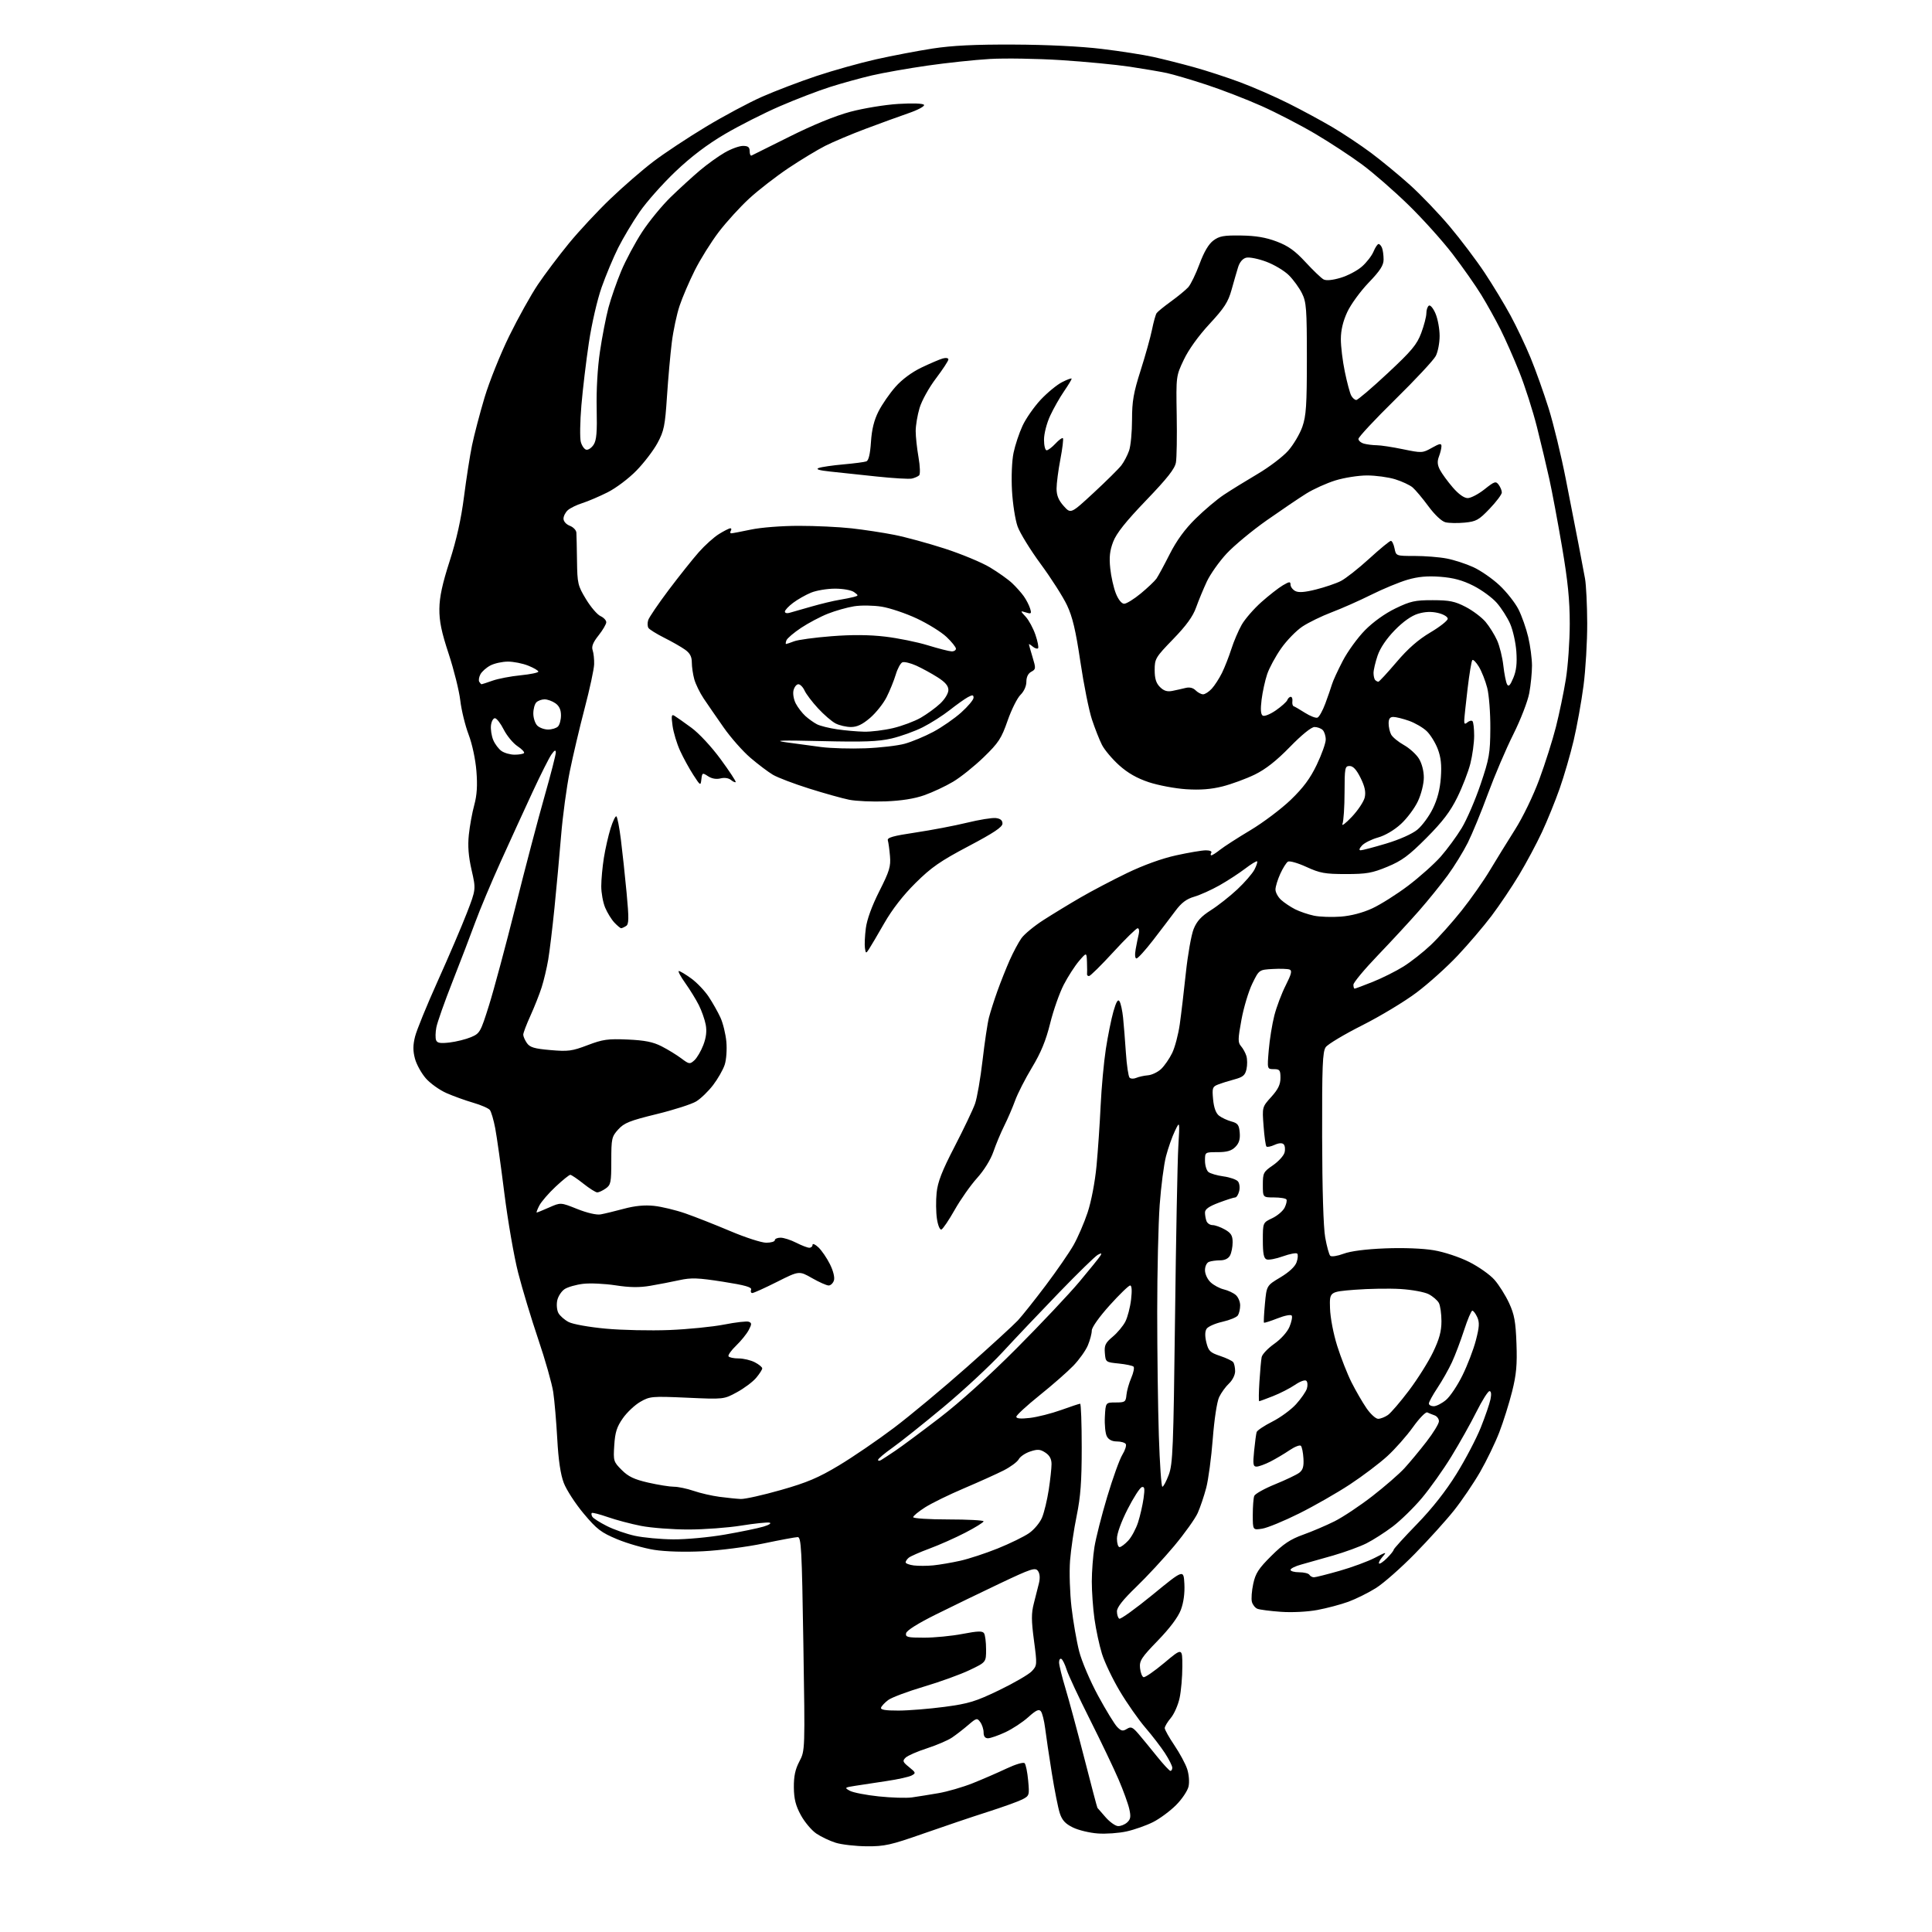 <?xml version="1.0" encoding="UTF-8" standalone="no"?>
<svg 
  version="1.1" 
  xmlns="http://www.w3.org/2000/svg" 
  xmlns:xlink="http://www.w3.org/1999/xlink" 
  xmlns:svg="http://www.w3.org/2000/svg"
  xmlns:rdf="http://www.w3.org/1999/02/22-rdf-syntax-ns#"
  xmlns:cc="http://creativecommons.org/ns#"
  xmlns:dc="http://purl.org/dc/elements/1.1/"
  viewBox="0 0 768 768"
  width="768"
  height="768"
>
<style>svg {background-color: white; }</style>"
<path stroke="none" fill="black" fill-rule="evenodd" d="M344.50,733.93C340.10,733.89 334.56,733.26 332.19,732.52C329.82,731.78 326.34,730.12 324.46,728.84C322.59,727.55 319.83,724.27 318.34,721.53C316.29,717.76 315.62,715.12 315.57,710.53C315.53,706.11 316.11,703.35 317.77,700.19C320.03,695.88 320.03,695.88 319.35,653.44C318.75,615.61 318.50,611.00 317.09,611.02C316.21,611.03 310.10,612.17 303.50,613.55C296.90,614.93 286.10,616.32 279.50,616.65C272.19,617.02 264.61,616.80 260.10,616.10C256.04,615.46 249.40,613.56 245.36,611.88C238.93,609.20 237.26,607.92 232.01,601.66C228.71,597.72 225.16,592.24 224.11,589.48C222.82,586.10 221.98,580.42 221.52,571.98C221.14,565.12 220.42,556.74 219.92,553.38C219.41,550.01 216.74,540.56 213.96,532.38C211.19,524.19 207.60,512.30 205.97,505.93C204.34,499.57 201.88,485.40 200.50,474.43C199.13,463.47 197.49,451.80 196.86,448.50C196.23,445.20 195.27,441.93 194.73,441.24C194.18,440.55 191.21,439.25 188.12,438.36C185.03,437.46 180.25,435.74 177.50,434.53C174.75,433.32 171.05,430.69 169.29,428.68C167.53,426.67 165.58,423.15 164.96,420.86C164.13,417.77 164.13,415.51 164.98,412.10C165.60,409.57 169.67,399.60 174.02,389.95C178.37,380.30 183.56,368.15 185.57,362.96C189.22,353.52 189.22,353.52 187.46,345.83C186.22,340.38 185.90,336.32 186.37,331.83C186.73,328.35 187.70,323.02 188.53,320.00C189.60,316.06 189.84,312.23 189.38,306.50C189.01,301.86 187.71,295.77 186.28,292.00C184.92,288.43 183.43,282.33 182.97,278.45C182.52,274.58 180.44,266.25 178.37,259.95C175.48,251.20 174.61,246.97 174.66,242.00C174.71,237.29 175.84,232.05 178.76,223.00C181.48,214.55 183.32,206.29 184.44,197.50C185.36,190.35 186.79,181.13 187.64,177.01C188.49,172.90 190.73,164.35 192.62,158.01C194.52,151.68 198.95,140.65 202.46,133.50C205.97,126.35 211.08,117.18 213.82,113.11C216.55,109.05 222.10,101.69 226.14,96.75C230.19,91.81 237.64,83.81 242.71,78.97C247.77,74.12 255.42,67.49 259.71,64.23C263.99,60.97 273.35,54.77 280.50,50.46C287.65,46.14 297.77,40.73 303.00,38.43C308.23,36.13 317.95,32.42 324.61,30.20C331.26,27.98 341.93,25.00 348.30,23.57C354.67,22.14 364.75,20.22 370.69,19.30C378.48,18.10 387.52,17.65 403.00,17.72C416.13,17.77 429.73,18.44 437.94,19.44C445.34,20.33 454.56,21.77 458.44,22.63C462.33,23.49 469.55,25.31 474.50,26.68C479.45,28.04 487.77,30.76 493.00,32.71C498.23,34.66 506.85,38.43 512.16,41.09C517.48,43.75 525.35,48.01 529.66,50.55C533.97,53.09 540.88,57.69 545.00,60.76C549.12,63.84 556.05,69.54 560.38,73.43C564.72,77.32 571.86,84.78 576.26,90.00C580.66,95.22 586.92,103.52 590.17,108.42C593.43,113.33 598.06,120.98 600.46,125.42C602.87,129.87 606.47,137.45 608.45,142.27C610.44,147.10 613.65,156.10 615.59,162.27C617.53,168.45 620.61,181.15 622.44,190.50C624.28,199.85 626.56,211.55 627.52,216.50C628.48,221.45 629.63,227.53 630.07,230.00C630.52,232.47 630.91,240.44 630.94,247.70C630.97,254.96 630.31,266.16 629.47,272.60C628.62,279.04 626.85,288.85 625.54,294.40C624.22,299.96 621.72,308.55 619.98,313.50C618.24,318.45 615.08,326.22 612.96,330.77C610.85,335.31 606.76,342.96 603.87,347.77C600.99,352.57 596.06,359.90 592.91,364.07C589.77,368.23 583.71,375.33 579.46,379.85C575.20,384.38 567.85,390.99 563.11,394.55C558.37,398.12 548.65,403.98 541.50,407.58C534.35,411.18 527.83,415.09 527.00,416.26C525.74,418.06 525.51,423.66 525.57,451.95C525.61,472.68 526.07,487.95 526.79,491.92C527.42,495.45 528.33,498.73 528.79,499.19C529.26,499.66 531.63,499.30 534.07,498.39C536.89,497.33 542.90,496.56 550.60,496.25C557.85,495.96 565.59,496.26 569.92,496.99C574.05,497.68 580.07,499.67 583.99,501.63C587.76,503.52 592.30,506.71 594.07,508.74C595.85,510.76 598.45,514.90 599.87,517.95C601.99,522.53 602.50,525.35 602.82,534.09C603.13,542.51 602.78,546.41 601.08,553.17C599.91,557.84 597.62,565.12 596.00,569.34C594.37,573.57 590.92,580.69 588.34,585.18C585.75,589.66 581.10,596.51 578.00,600.41C574.90,604.31 567.90,612.06 562.43,617.64C556.97,623.22 550.02,629.34 547.00,631.25C543.98,633.15 539.02,635.61 536.00,636.72C532.98,637.82 527.41,639.30 523.63,640.00C519.67,640.73 513.55,641.04 509.13,640.72C504.94,640.42 500.76,639.88 499.85,639.52C498.94,639.16 497.95,637.91 497.65,636.76C497.34,635.60 497.58,632.38 498.18,629.60C499.08,625.41 500.30,623.53 505.38,618.48C510.14,613.75 512.94,611.88 518.00,610.07C521.58,608.79 527.20,606.39 530.50,604.74C533.80,603.09 540.55,598.60 545.50,594.76C550.45,590.92 556.21,585.92 558.29,583.64C560.38,581.36 564.32,576.62 567.04,573.10C569.77,569.58 572.00,565.92 572.00,564.97C572.00,564.01 571.21,562.96 570.25,562.62C569.29,562.28 567.99,561.75 567.37,561.46C566.75,561.16 564.19,563.79 561.68,567.30C559.17,570.81 554.58,576.01 551.47,578.85C548.37,581.69 541.70,586.73 536.66,590.05C531.62,593.38 522.55,598.57 516.50,601.59C510.45,604.61 503.81,607.35 501.75,607.67C498.00,608.26 498.00,608.26 498.00,602.21C498.00,598.89 498.26,595.49 498.58,594.66C498.89,593.84 502.60,591.76 506.83,590.04C511.05,588.32 515.38,586.26 516.45,585.46C517.93,584.34 518.33,582.98 518.14,579.75C518.00,577.41 517.55,575.15 517.12,574.73C516.70,574.30 514.67,575.09 512.62,576.48C510.56,577.88 507.13,579.91 504.98,581.01C502.84,582.10 500.36,583.00 499.49,583.00C498.14,583.00 498.00,582.06 498.53,576.75C498.87,573.31 499.33,569.95 499.53,569.29C499.74,568.62 502.54,566.74 505.76,565.12C508.98,563.49 513.23,560.38 515.21,558.19C517.18,556.01 519.11,553.23 519.50,552.01C519.88,550.79 519.80,549.40 519.31,548.91C518.80,548.40 516.90,549.06 514.79,550.50C512.79,551.86 508.85,553.88 506.04,554.98C503.23,556.09 500.75,557.00 500.54,557.00C500.33,557.00 500.37,553.51 500.64,549.25C500.91,544.99 501.30,540.59 501.53,539.47C501.75,538.35 504.00,535.98 506.52,534.20C509.21,532.30 511.73,529.49 512.59,527.43C513.40,525.50 513.81,523.50 513.49,522.99C513.17,522.46 510.71,522.93 507.83,524.07C505.03,525.17 502.61,525.94 502.45,525.78C502.29,525.63 502.46,522.24 502.83,518.27C503.50,511.04 503.50,511.04 508.98,507.77C512.44,505.70 514.81,503.49 515.41,501.77C515.94,500.27 516.05,498.72 515.66,498.33C515.27,497.94 512.71,498.43 509.97,499.41C507.23,500.40 504.31,500.95 503.49,500.63C502.37,500.20 502.00,498.34 502.00,493.04C502.00,486.02 502.00,486.02 505.72,484.26C507.77,483.29 509.99,481.40 510.66,480.06C511.33,478.71 511.65,477.25 511.38,476.81C511.11,476.36 508.88,476.00 506.44,476.00C502.00,476.00 502.00,476.00 502.00,470.99C502.00,466.27 502.23,465.82 505.99,463.24C508.19,461.73 510.27,459.45 510.62,458.18C510.97,456.90 510.81,455.41 510.28,454.88C509.65,454.25 508.37,454.33 506.65,455.11C505.19,455.78 503.74,456.07 503.43,455.76C503.11,455.45 502.60,451.79 502.29,447.63C501.72,440.06 501.72,440.06 505.36,436.03C508.08,433.01 509.00,431.12 509.00,428.50C509.00,425.38 508.71,425.00 506.35,425.00C503.71,425.00 503.71,425.00 504.35,417.42C504.70,413.25 505.70,407.06 506.57,403.67C507.44,400.27 509.47,394.90 511.08,391.72C513.36,387.21 513.70,385.82 512.63,385.41C511.88,385.12 508.84,385.02 505.88,385.19C500.50,385.50 500.50,385.50 497.81,391.00C496.34,394.02 494.39,400.48 493.50,405.35C492.07,413.08 492.05,414.40 493.31,415.85C494.11,416.76 495.08,418.52 495.46,419.77C495.84,421.02 495.86,423.38 495.50,425.00C494.96,427.44 494.11,428.16 490.67,429.08C488.38,429.70 485.43,430.62 484.13,431.14C481.97,431.99 481.80,432.52 482.23,437.07C482.55,440.38 483.35,442.56 484.61,443.52C485.65,444.32 487.85,445.35 489.50,445.80C492.04,446.49 492.55,447.17 492.81,450.25C493.03,452.87 492.54,454.46 491.06,455.94C489.53,457.47 487.71,458.00 484.00,458.00C479.00,458.00 479.00,458.00 479.00,461.38C479.00,463.24 479.61,465.26 480.35,465.88C481.09,466.49 483.79,467.28 486.34,467.63C488.89,467.98 491.48,468.88 492.10,469.62C492.72,470.37 492.94,472.10 492.59,473.49C492.25,474.87 491.54,476.00 491.02,476.00C490.50,476.00 487.58,476.93 484.54,478.07C480.57,479.56 479.00,480.67 479.00,481.99C479.00,483.01 479.27,484.55 479.61,485.42C479.94,486.29 481.03,487.00 482.03,487.00C483.02,487.00 485.22,487.79 486.91,488.75C489.37,490.15 489.99,491.16 489.99,493.82C490.00,495.64 489.53,498.00 488.96,499.07C488.31,500.29 486.87,501.00 485.05,501.00C483.46,501.00 481.45,501.27 480.58,501.61C479.68,501.95 479.00,503.38 479.00,504.93C479.00,506.46 479.98,508.57 481.25,509.75C482.49,510.91 484.85,512.17 486.50,512.56C488.15,512.95 490.29,513.95 491.25,514.79C492.21,515.63 492.99,517.48 492.98,518.90C492.98,520.33 492.58,522.11 492.10,522.87C491.63,523.62 488.85,524.77 485.94,525.43C483.03,526.08 480.19,527.34 479.63,528.23C478.96,529.29 478.94,531.16 479.55,533.67C480.39,537.04 481.04,537.68 485.00,539.00C487.48,539.83 489.83,540.95 490.23,541.50C490.64,542.05 490.98,543.66 490.98,545.08C490.99,546.53 489.94,548.65 488.56,549.95C487.21,551.21 485.44,553.66 484.62,555.39C483.76,557.21 482.69,564.24 482.09,572.02C481.52,579.43 480.35,588.17 479.49,591.44C478.63,594.70 477.11,599.20 476.11,601.44C475.12,603.67 470.92,609.55 466.79,614.50C462.65,619.45 455.84,626.81 451.64,630.85C446.40,635.90 444.00,638.94 444.00,640.54C444.00,641.83 444.42,643.14 444.93,643.46C445.44,643.77 451.40,639.48 458.18,633.93C470.50,623.83 470.50,623.83 470.81,629.62C471.00,633.35 470.50,637.04 469.40,639.96C468.29,642.87 465.02,647.24 460.27,652.14C453.71,658.91 452.89,660.17 453.18,663.07C453.36,664.87 453.98,666.50 454.57,666.70C455.16,666.89 458.87,664.33 462.82,661.02C470.00,654.99 470.00,654.99 470.00,662.44C470.00,666.55 469.51,672.19 468.91,674.98C468.31,677.77 466.74,681.35 465.41,682.92C464.08,684.50 463.00,686.31 463.00,686.95C463.00,687.59 464.73,690.67 466.85,693.80C468.97,696.94 471.26,701.19 471.93,703.25C472.62,705.37 472.86,708.38 472.47,710.14C472.09,711.86 469.85,715.21 467.48,717.57C465.11,719.94 461.00,722.98 458.34,724.32C455.68,725.66 450.97,727.32 447.88,728.01C444.79,728.70 439.62,729.07 436.38,728.83C433.15,728.60 428.70,727.53 426.50,726.45C423.48,724.98 422.20,723.58 421.28,720.77C420.61,718.72 419.18,711.52 418.10,704.77C417.02,698.02 415.83,690.02 415.46,687.00C415.08,683.98 414.32,680.94 413.76,680.25C412.99,679.29 411.82,679.83 408.76,682.59C406.57,684.57 402.47,687.27 399.64,688.59C396.81,689.90 393.71,690.98 392.75,690.99C391.59,691.00 391.00,690.23 391.00,688.69C391.00,687.42 390.40,685.57 389.67,684.57C388.42,682.85 388.16,682.91 384.92,685.69C383.04,687.31 380.15,689.55 378.50,690.67C376.85,691.80 372.35,693.73 368.50,694.98C364.65,696.22 360.82,697.89 360.00,698.69C358.67,699.97 358.83,700.40 361.38,702.46C364.08,704.64 364.15,704.85 362.38,705.79C361.35,706.34 356.90,707.33 352.50,707.98C348.10,708.64 342.48,709.49 340.00,709.88C335.70,710.55 335.60,710.64 337.81,711.86C339.08,712.56 344.25,713.57 349.31,714.10C354.36,714.63 360.30,714.81 362.50,714.50C364.70,714.19 369.43,713.43 373.00,712.82C376.57,712.21 382.71,710.43 386.63,708.87C390.54,707.31 396.60,704.68 400.09,703.03C403.67,701.34 406.81,700.41 407.30,700.90C407.78,701.38 408.41,704.48 408.71,707.79C409.25,713.65 409.18,713.86 406.38,715.30C404.80,716.11 398.55,718.36 392.50,720.29C386.45,722.22 374.98,726.10 367.00,728.90C354.06,733.44 351.64,733.98 344.50,733.93zM444.42,725.90C445.48,725.96 447.11,725.30 448.05,724.45C449.43,723.21 449.60,722.16 448.91,719.11C448.45,717.03 446.54,711.76 444.67,707.41C442.81,703.06 437.66,692.30 433.24,683.50C428.81,674.70 424.66,665.82 424.02,663.76C423.38,661.71 422.44,659.77 421.93,659.45C421.42,659.14 421.00,659.76 421.00,660.83C421.00,661.90 422.14,666.54 423.53,671.14C424.92,675.74 428.29,688.24 431.03,698.92C433.76,709.60 436.11,718.48 436.25,718.66C436.39,718.83 437.85,720.51 439.50,722.39C441.15,724.27 443.36,725.85 444.42,725.90zM465.25,703.95C465.66,703.98 466.00,703.41 466.00,702.70C466.00,701.98 464.70,699.39 463.12,696.95C461.53,694.50 458.01,689.91 455.29,686.76C452.58,683.60 448.01,677.08 445.15,672.27C442.28,667.46 439.08,660.76 438.04,657.38C436.99,654.01 435.66,647.78 435.07,643.55C434.48,639.32 434.00,632.63 434.01,628.68C434.01,624.73 434.48,618.58 435.05,615.00C435.62,611.42 437.90,602.42 440.13,595.00C442.35,587.58 445.06,580.05 446.16,578.27C447.25,576.49 447.86,574.58 447.51,574.02C447.17,573.46 445.57,573.00 443.98,573.00C442.08,573.00 440.69,572.30 439.99,570.97C439.39,569.86 439.04,566.37 439.20,563.22C439.50,557.50 439.50,557.50 443.50,557.50C447.22,557.50 447.52,557.29 447.78,554.50C447.94,552.85 448.79,549.81 449.69,547.74C450.58,545.67 450.99,543.66 450.60,543.26C450.20,542.87 447.54,542.31 444.69,542.02C439.56,541.51 439.50,541.46 439.20,537.87C438.94,534.77 439.40,533.81 442.32,531.37C444.20,529.79 446.47,527.08 447.35,525.34C448.24,523.60 449.26,519.66 449.62,516.59C450.04,512.99 449.91,511.00 449.24,511.00C448.68,511.00 445.01,514.55 441.11,518.88C436.95,523.50 434.00,527.66 434.00,528.91C434.00,530.10 433.30,532.74 432.45,534.78C431.60,536.83 429.01,540.47 426.70,542.87C424.39,545.27 418.34,550.58 413.25,554.66C408.16,558.75 404.00,562.58 404.00,563.18C404.00,563.92 405.78,564.07 409.45,563.64C412.44,563.28 418.01,561.87 421.82,560.50C425.63,559.12 429.03,558.00 429.37,558.00C429.72,558.00 430.00,565.83 430.00,575.39C430.00,588.89 429.55,594.96 428.00,602.52C426.89,607.88 425.71,615.93 425.36,620.41C425.02,624.92 425.28,633.19 425.94,638.90C426.60,644.58 427.97,652.46 428.98,656.41C430.00,660.39 433.34,668.24 436.49,674.04C439.61,679.79 443.03,685.39 444.09,686.48C445.69,688.13 446.35,688.26 447.94,687.27C449.60,686.24 450.24,686.52 452.68,689.38C454.23,691.20 457.52,695.21 460.00,698.30C462.48,701.38 464.84,703.92 465.25,703.95zM357.17,679.98C361.20,679.97 369.45,679.30 375.49,678.50C385.11,677.22 387.82,676.39 397.23,671.85C403.14,668.99 408.96,665.61 410.15,664.34C412.28,662.07 412.30,661.81 411.02,652.12C409.95,644.09 409.95,641.31 410.97,637.36C411.67,634.69 412.58,631.05 413.01,629.29C413.50,627.23 413.35,625.49 412.59,624.46C411.54,623.01 409.89,623.56 397.45,629.46C389.78,633.10 378.33,638.65 372.01,641.79C364.79,645.38 360.39,648.15 360.18,649.25C359.89,650.79 360.75,651.00 367.34,651.00C371.46,651.00 378.33,650.33 382.61,649.51C388.76,648.33 390.56,648.28 391.18,649.26C391.62,649.94 391.98,652.81 391.98,655.62C392.00,660.75 392.00,660.75 385.44,663.88C381.83,665.61 373.63,668.58 367.21,670.48C360.80,672.39 354.44,674.77 353.09,675.78C351.73,676.79 350.45,678.16 350.23,678.81C349.95,679.66 351.94,679.99 357.17,679.98zM522.31,627.00C522.96,627.00 527.55,625.84 532.50,624.43C537.45,623.02 543.75,620.69 546.50,619.27C551.18,616.84 551.38,616.81 549.59,618.84C548.54,620.04 547.91,621.24 548.19,621.52C548.47,621.80 549.89,620.84 551.35,619.38C552.81,617.92 554.00,616.43 554.00,616.06C554.00,615.69 558.16,611.10 563.25,605.87C569.28,599.66 574.75,592.72 578.96,585.92C582.52,580.19 586.86,571.90 588.62,567.50C590.38,563.10 592.12,558.04 592.49,556.25C592.91,554.19 592.77,553.00 592.09,553.00C591.50,553.00 589.16,556.71 586.89,561.25C584.62,565.79 580.14,573.77 576.93,579.00C573.73,584.23 568.45,591.66 565.20,595.52C561.95,599.38 556.73,604.47 553.61,606.83C550.49,609.19 545.80,612.19 543.19,613.50C540.59,614.81 534.64,616.98 529.98,618.33C525.31,619.68 519.59,621.30 517.25,621.93C514.91,622.56 513.00,623.51 513.00,624.04C513.00,624.57 514.55,625.00 516.44,625.00C518.33,625.00 520.16,625.45 520.50,626.00C520.84,626.55 521.65,627.00 522.31,627.00zM371.00,622.26C373.48,622.01 378.29,621.19 381.70,620.43C385.11,619.67 391.84,617.46 396.65,615.52C401.46,613.58 407.05,610.85 409.07,609.45C411.09,608.05 413.42,605.25 414.25,603.21C415.09,601.17 416.27,596.23 416.89,592.23C417.50,588.23 418.00,583.63 418.00,582.00C418.00,579.96 417.24,578.55 415.54,577.43C413.49,576.09 412.49,576.01 409.53,576.99C407.58,577.63 405.52,579.02 404.96,580.08C404.39,581.14 401.68,583.14 398.94,584.53C396.19,585.92 389.12,589.11 383.22,591.62C377.32,594.12 370.36,597.53 367.75,599.19C365.14,600.85 363.00,602.61 363.00,603.10C363.00,603.60 369.30,604.00 377.00,604.00C384.70,604.00 391.00,604.34 390.99,604.75C390.98,605.16 387.72,607.19 383.74,609.25C379.76,611.31 373.35,614.16 369.50,615.58C365.65,617.01 361.94,618.64 361.25,619.21C360.56,619.78 360.00,620.61 360.00,621.06C360.00,621.51 361.46,622.06 363.25,622.29C365.04,622.51 368.52,622.50 371.00,622.26zM445.05,615.00C445.62,615.00 447.18,613.83 448.50,612.41C449.82,610.98 451.57,607.72 452.40,605.16C453.22,602.60 454.20,598.31 454.58,595.62C455.13,591.72 454.99,590.83 453.88,591.16C453.12,591.39 450.59,595.32 448.25,599.91C445.73,604.84 444.00,609.62 444.00,611.62C444.00,613.48 444.47,615.00 445.05,615.00zM267.65,611.92C272.68,611.96 281.91,611.11 288.15,610.02C294.39,608.94 301.30,607.51 303.50,606.85C305.76,606.17 306.80,605.48 305.88,605.27C304.99,605.07 299.93,605.60 294.64,606.45C289.35,607.30 279.88,608.00 273.60,608.00C267.32,608.00 258.87,607.35 254.84,606.57C250.80,605.78 244.84,604.20 241.59,603.06C238.33,601.93 235.48,601.19 235.24,601.43C235.00,601.67 235.10,602.36 235.47,602.95C235.84,603.55 238.43,605.20 241.22,606.61C244.02,608.03 249.05,609.78 252.40,610.51C255.76,611.24 262.62,611.88 267.65,611.92zM294.47,595.87C296.10,595.94 303.27,594.34 310.39,592.31C320.81,589.35 325.31,587.44 333.48,582.53C339.06,579.18 348.92,572.45 355.38,567.57C361.85,562.68 374.87,551.84 384.32,543.47C393.77,535.10 402.91,526.73 404.63,524.88C406.35,523.02 411.32,516.77 415.67,511.00C420.02,505.23 424.99,498.02 426.72,495.00C428.44,491.98 430.97,486.12 432.34,482.00C433.79,477.64 435.27,469.90 435.88,463.50C436.45,457.45 437.19,446.65 437.52,439.50C437.86,432.35 438.79,422.23 439.59,417.00C440.39,411.77 441.75,405.06 442.60,402.07C443.72,398.17 444.41,397.04 445.04,398.06C445.52,398.84 446.15,401.74 446.44,404.49C446.72,407.25 447.23,413.55 447.56,418.50C447.89,423.45 448.55,427.90 449.02,428.38C449.48,428.87 450.68,428.91 451.68,428.47C452.68,428.04 454.77,427.58 456.31,427.45C457.86,427.33 460.22,426.20 461.56,424.95C462.89,423.69 464.87,420.83 465.96,418.58C467.05,416.34 468.40,411.22 468.97,407.21C469.54,403.21 470.63,393.98 471.40,386.71C472.17,379.45 473.56,371.61 474.49,369.30C475.74,366.18 477.51,364.25 481.34,361.82C484.18,360.02 488.91,356.29 491.85,353.54C494.79,350.78 497.86,347.24 498.67,345.67C499.48,344.10 499.96,342.63 499.73,342.40C499.50,342.17 497.33,343.49 494.91,345.34C492.48,347.19 487.90,350.17 484.71,351.97C481.53,353.76 477.03,355.79 474.71,356.46C471.63,357.36 469.62,358.88 467.23,362.10C465.43,364.52 461.44,369.76 458.36,373.75C455.28,377.74 452.32,381.00 451.77,381.00C451.17,381.00 451.05,379.52 451.46,377.25C451.83,375.19 452.38,372.49 452.68,371.25C452.97,370.01 452.77,369.00 452.23,369.00C451.69,369.00 447.32,373.27 442.53,378.50C437.73,383.73 433.40,388.00 432.90,388.00C432.41,388.00 432.05,387.66 432.12,387.25C432.18,386.84 432.17,384.70 432.09,382.50C431.95,378.50 431.95,378.50 428.94,382.00C427.29,383.93 424.55,388.17 422.86,391.43C421.17,394.70 418.73,401.62 417.45,406.82C415.75,413.68 413.77,418.49 410.21,424.38C407.52,428.85 404.51,434.75 403.52,437.50C402.52,440.25 400.59,444.74 399.22,447.48C397.85,450.22 395.91,454.86 394.90,457.80C393.80,460.99 391.18,465.22 388.38,468.32C385.81,471.17 381.82,476.85 379.50,480.95C377.18,485.05 374.81,488.56 374.21,488.76C373.61,488.96 372.83,487.08 372.44,484.46C372.06,481.89 372.00,477.25 372.32,474.15C372.76,469.83 374.45,465.48 379.50,455.73C383.13,448.71 386.77,441.07 387.59,438.75C388.41,436.43 389.75,428.67 390.58,421.52C391.41,414.36 392.55,406.70 393.12,404.50C393.69,402.30 395.19,397.57 396.47,394.00C397.75,390.43 399.95,384.89 401.36,381.70C402.78,378.51 404.88,374.58 406.03,372.96C407.18,371.34 411.13,368.08 414.81,365.72C418.49,363.36 425.10,359.33 429.50,356.78C433.90,354.22 442.23,349.85 448.00,347.06C454.55,343.90 461.89,341.25 467.50,340.02C472.45,338.93 477.76,338.03 479.31,338.02C480.93,338.01 481.86,338.42 481.50,339.00C481.16,339.55 481.18,340.00 481.55,340.00C481.91,340.00 483.49,338.99 485.05,337.75C486.62,336.51 492.03,333.02 497.09,330.00C502.14,326.98 509.34,321.55 513.09,317.95C518.10,313.12 520.83,309.44 523.44,303.98C525.40,299.89 527.00,295.40 527.00,293.98C527.00,292.56 526.46,290.86 525.80,290.20C525.14,289.54 523.67,289.00 522.54,289.00C521.28,289.00 517.47,292.09 512.75,296.93C507.38,302.44 503.11,305.80 498.76,307.92C495.32,309.59 489.57,311.70 486.00,312.61C481.43,313.76 477.12,314.09 471.50,313.73C467.10,313.44 460.43,312.18 456.67,310.94C451.96,309.37 448.31,307.29 444.87,304.20C442.14,301.74 439.07,298.10 438.05,296.11C437.04,294.12 435.24,289.56 434.06,285.99C432.88,282.42 430.81,272.11 429.47,263.08C427.61,250.57 426.35,245.22 424.15,240.58C422.57,237.24 417.88,229.89 413.73,224.25C409.58,218.62 405.43,211.87 404.50,209.25C403.57,206.64 402.57,200.22 402.28,195.00C401.98,189.53 402.24,183.16 402.90,180.00C403.53,176.97 405.13,172.14 406.47,169.26C407.80,166.38 411.05,161.73 413.67,158.92C416.30,156.11 420.15,152.94 422.23,151.89C424.30,150.83 426.00,150.22 426.00,150.55C426.00,150.87 424.63,153.13 422.96,155.56C421.29,157.99 418.81,162.35 417.47,165.24C416.09,168.20 415.02,172.36 415.01,174.75C415.00,177.09 415.47,179.00 416.05,179.00C416.62,179.00 418.20,177.80 419.56,176.34C420.91,174.88 422.25,173.91 422.52,174.19C422.80,174.47 422.34,178.25 421.51,182.60C420.68,186.94 420.00,192.18 420.00,194.23C420.00,196.92 420.79,198.86 422.83,201.14C425.66,204.30 425.66,204.30 434.74,195.90C439.73,191.28 444.69,186.37 445.75,185.00C446.81,183.62 448.20,180.97 448.84,179.10C449.48,177.23 450.00,171.71 450.00,166.83C450.00,159.49 450.59,156.11 453.42,147.23C455.30,141.33 457.34,134.03 457.95,131.00C458.56,127.97 459.38,125.04 459.78,124.47C460.17,123.90 462.76,121.80 465.52,119.80C468.28,117.80 471.35,115.27 472.35,114.17C473.34,113.07 475.36,108.91 476.83,104.94C478.61,100.13 480.45,97.01 482.33,95.61C484.70,93.84 486.46,93.52 493.33,93.62C499.18,93.70 503.20,94.38 507.50,96.01C512.10,97.75 514.78,99.67 519.00,104.24C522.02,107.51 525.23,110.59 526.14,111.07C527.18,111.63 529.68,111.39 532.91,110.43C535.72,109.60 539.54,107.59 541.39,105.96C543.24,104.34 545.31,101.66 546.00,100.00C546.68,98.35 547.59,97.00 548.01,97.00C548.44,97.00 549.06,97.71 549.39,98.58C549.73,99.45 550.00,101.52 550.00,103.17C550.00,105.48 548.62,107.61 544.06,112.36C540.79,115.76 536.97,121.01 535.57,124.02C533.86,127.70 533.02,131.24 533.01,134.79C533.00,137.70 533.71,143.54 534.59,147.77C535.46,152.00 536.60,156.26 537.12,157.23C537.64,158.20 538.55,159.00 539.14,159.00C539.74,159.00 545.33,154.24 551.57,148.41C561.18,139.45 563.23,136.99 564.96,132.38C566.08,129.38 567.00,125.84 567.00,124.52C567.00,123.20 567.46,121.83 568.02,121.49C568.58,121.14 569.77,122.58 570.65,124.68C571.54,126.78 572.27,130.76 572.27,133.52C572.28,136.29 571.59,139.89 570.73,141.52C569.88,143.16 562.61,150.95 554.59,158.83C546.57,166.71 540.00,173.75 540.00,174.47C540.00,175.18 541.01,176.04 542.25,176.37C543.49,176.70 545.76,176.98 547.29,176.99C548.83,176.99 553.52,177.71 557.73,178.58C565.19,180.12 565.47,180.11 569.19,178.02C572.29,176.27 573.00,176.15 573.00,177.37C573.00,178.20 572.55,180.05 572.00,181.49C571.27,183.42 571.38,184.83 572.42,186.81C573.19,188.29 575.48,191.41 577.49,193.75C579.81,196.44 581.99,198.00 583.44,198.00C584.69,198.00 587.69,196.43 590.11,194.51C594.11,191.33 594.61,191.17 595.75,192.70C596.44,193.63 597.00,195.00 597.00,195.77C597.00,196.53 594.83,199.42 592.18,202.20C587.86,206.73 586.81,207.31 582.23,207.75C579.41,208.02 575.97,207.96 574.58,207.61C573.07,207.23 570.32,204.64 567.81,201.24C565.49,198.08 562.66,194.72 561.54,193.76C560.42,192.81 557.28,191.35 554.57,190.51C551.86,189.68 546.84,189.00 543.42,189.00C540.01,189.00 534.35,189.89 530.86,190.97C527.36,192.05 522.14,194.41 519.24,196.22C516.35,198.02 509.26,202.83 503.47,206.89C497.69,210.96 490.53,216.90 487.57,220.09C484.61,223.29 481.08,228.29 479.72,231.20C478.36,234.12 476.44,238.75 475.46,241.50C474.20,245.05 471.55,248.70 466.34,254.07C459.35,261.29 459.00,261.86 459.00,266.32C459.00,269.74 459.56,271.56 461.10,273.10C462.62,274.62 463.98,275.05 465.99,274.65C467.52,274.35 469.88,273.82 471.24,273.48C472.84,273.07 474.27,273.41 475.28,274.43C476.15,275.29 477.49,276.00 478.25,276.00C479.02,276.00 480.58,274.99 481.71,273.75C482.85,272.51 484.66,269.70 485.75,267.50C486.84,265.30 488.51,261.02 489.48,258.00C490.44,254.97 492.30,250.63 493.60,248.34C494.91,246.05 498.43,242.00 501.42,239.34C504.41,236.68 508.24,233.69 509.93,232.69C512.55,231.15 513.00,231.11 513.00,232.41C513.00,233.25 513.84,234.38 514.87,234.93C516.19,235.64 518.63,235.46 523.12,234.33C526.63,233.45 531.08,231.94 533.00,230.97C534.92,229.99 540.00,226.00 544.27,222.10C548.54,218.19 552.42,215.00 552.89,215.00C553.37,215.00 554.02,216.35 554.35,218.00C554.95,221.00 554.95,221.00 562.34,221.00C566.40,221.00 572.12,221.45 575.04,222.01C577.96,222.56 582.73,224.11 585.64,225.44C588.56,226.77 593.25,230.02 596.07,232.66C598.89,235.30 602.28,239.60 603.61,242.21C604.93,244.82 606.68,249.78 607.49,253.23C608.31,256.68 608.98,261.78 608.99,264.57C608.99,267.35 608.51,272.27 607.91,275.50C607.31,278.76 604.48,286.07 601.55,291.94C598.64,297.75 594.12,308.35 591.49,315.50C588.87,322.65 585.25,331.43 583.47,335.00C581.68,338.57 578.07,344.43 575.45,348.00C572.83,351.57 567.73,357.88 564.12,362.00C560.51,366.12 553.16,374.08 547.78,379.69C542.40,385.29 538.00,390.58 538.00,391.44C538.00,392.30 538.22,393.00 538.48,393.00C538.74,393.00 542.01,391.78 545.73,390.29C549.45,388.80 554.93,386.06 557.89,384.21C560.86,382.36 565.75,378.51 568.75,375.67C571.76,372.83 577.27,366.68 580.99,362.00C584.71,357.33 589.77,350.12 592.23,346.00C594.70,341.88 599.19,334.60 602.21,329.83C605.36,324.87 609.50,316.31 611.89,309.83C614.20,303.60 617.17,294.22 618.50,288.99C619.83,283.75 621.61,275.20 622.45,269.99C623.30,264.77 623.99,254.85 624.00,247.94C624.00,238.49 623.24,230.94 620.94,217.44C619.26,207.57 616.99,195.45 615.90,190.50C614.81,185.55 612.59,176.23 610.97,169.79C609.35,163.36 606.21,153.55 604.00,148.00C601.79,142.45 598.40,134.78 596.47,130.94C594.54,127.10 591.11,120.94 588.84,117.23C586.58,113.53 581.43,106.20 577.41,100.95C573.38,95.70 565.46,86.89 559.79,81.38C554.13,75.86 545.89,68.69 541.49,65.43C537.09,62.17 528.74,56.69 522.92,53.25C517.11,49.81 507.44,44.80 501.43,42.12C495.42,39.44 485.55,35.63 479.50,33.65C473.45,31.66 466.39,29.59 463.82,29.03C461.25,28.48 454.63,27.35 449.11,26.52C443.59,25.69 431.30,24.51 421.79,23.90C412.28,23.30 399.55,23.09 393.50,23.44C387.45,23.79 376.24,24.99 368.59,26.09C360.94,27.19 351.04,28.94 346.59,29.98C342.14,31.02 334.69,33.07 330.03,34.55C325.38,36.02 316.38,39.47 310.03,42.22C303.69,44.96 293.80,49.97 288.06,53.35C281.03,57.49 274.62,62.36 268.44,68.25C263.39,73.06 257.00,80.26 254.25,84.25C251.50,88.24 247.67,94.65 245.74,98.50C243.81,102.35 240.85,109.42 239.16,114.21C237.42,119.13 235.21,128.72 234.09,136.21C232.99,143.52 231.65,154.75 231.11,161.16C230.57,167.57 230.47,174.09 230.88,175.66C231.30,177.22 232.29,178.62 233.07,178.77C233.86,178.92 235.17,178.02 235.98,176.77C237.13,175.01 237.40,171.77 237.19,162.44C237.02,155.13 237.53,146.19 238.49,139.75C239.35,133.90 240.88,126.06 241.87,122.31C242.87,118.56 245.16,111.99 246.95,107.71C248.75,103.42 252.48,96.45 255.25,92.21C258.02,87.97 263.14,81.73 266.63,78.33C270.13,74.94 275.35,70.17 278.24,67.73C281.13,65.29 285.56,62.10 288.09,60.65C290.61,59.19 293.87,58.00 295.34,58.00C297.37,58.00 298.00,58.49 298.00,60.08C298.00,61.23 298.34,62.02 298.75,61.83C299.16,61.65 306.02,58.23 314.00,54.24C323.14,49.67 332.01,46.04 338.00,44.44C343.23,43.04 351.82,41.63 357.11,41.31C362.89,40.96 366.95,41.11 367.31,41.69C367.64,42.23 364.89,43.71 361.20,44.98C357.52,46.25 349.85,49.04 344.16,51.18C338.48,53.31 331.25,56.36 328.09,57.95C324.94,59.55 318.34,63.54 313.43,66.82C308.52,70.11 301.52,75.53 297.88,78.87C294.24,82.21 288.76,88.22 285.71,92.22C282.67,96.22 278.37,103.10 276.17,107.50C273.97,111.90 271.26,118.22 270.15,121.55C269.03,124.87 267.64,131.40 267.06,136.05C266.47,140.70 265.61,150.40 265.13,157.62C264.37,169.26 263.94,171.34 261.38,176.08C259.80,179.02 256.02,183.97 252.98,187.08C249.90,190.24 244.82,194.06 241.48,195.73C238.19,197.38 233.70,199.29 231.50,199.99C229.30,200.68 226.71,201.94 225.75,202.78C224.79,203.62 224.00,205.15 224.00,206.18C224.00,207.25 225.06,208.45 226.50,209.00C227.87,209.52 229.06,210.75 229.12,211.73C229.19,212.70 229.30,217.78 229.37,223.00C229.49,231.95 229.70,232.83 232.94,238.18C234.83,241.30 237.42,244.33 238.69,244.90C239.96,245.48 241.00,246.58 241.00,247.34C241.00,248.10 239.62,250.46 237.94,252.58C235.74,255.34 235.08,257.00 235.58,258.46C235.97,259.58 236.24,262.10 236.18,264.06C236.12,266.02 234.43,273.90 232.41,281.56C230.40,289.23 227.73,300.55 226.48,306.73C225.23,312.90 223.68,324.38 223.04,332.23C222.39,340.08 221.21,353.02 220.40,361.00C219.59,368.98 218.48,378.20 217.92,381.50C217.36,384.80 216.19,389.75 215.31,392.50C214.43,395.25 212.42,400.32 210.85,403.78C209.28,407.23 208.00,410.61 208.00,411.30C208.00,411.99 208.66,413.50 209.46,414.65C210.65,416.34 212.42,416.87 218.80,417.42C225.84,418.04 227.39,417.83 233.58,415.47C239.64,413.17 241.62,412.89 249.50,413.23C256.36,413.54 259.57,414.18 263.00,415.93C265.48,417.19 268.99,419.35 270.81,420.71C273.96,423.08 274.22,423.11 276.03,421.48C277.07,420.53 278.67,417.80 279.58,415.42C280.71,412.46 281.02,409.90 280.54,407.34C280.15,405.28 278.92,401.77 277.80,399.55C276.68,397.32 274.24,393.36 272.38,390.75C270.52,388.14 269.39,386.00 269.85,386.00C270.32,386.00 272.53,387.32 274.76,388.94C277.00,390.56 280.11,393.82 281.69,396.19C283.27,398.56 285.38,402.30 286.39,404.50C287.40,406.70 288.45,411.02 288.74,414.10C289.02,417.22 288.73,421.29 288.07,423.28C287.42,425.24 285.36,428.86 283.48,431.32C281.60,433.79 278.59,436.70 276.78,437.81C274.98,438.92 267.88,441.20 261.00,442.88C250.32,445.49 248.10,446.38 245.75,448.98C243.16,451.85 243.00,452.58 243.00,461.46C243.00,470.07 242.81,471.02 240.78,472.44C239.56,473.30 238.04,474.00 237.42,474.00C236.79,474.00 234.31,472.43 231.89,470.51C229.48,468.59 227.14,467.02 226.71,467.01C226.27,467.00 223.64,469.12 220.87,471.72C218.10,474.31 215.18,477.69 214.39,479.22C213.60,480.75 213.13,482.00 213.35,482.00C213.57,482.00 215.80,481.09 218.31,479.98C222.88,477.96 222.88,477.96 229.45,480.59C233.38,482.16 237.13,483.03 238.76,482.74C240.27,482.47 244.42,481.47 247.98,480.51C252.39,479.32 256.24,478.95 259.98,479.35C263.02,479.67 268.65,481.03 272.50,482.37C276.35,483.71 284.38,486.88 290.34,489.40C296.31,491.93 302.72,494.00 304.59,494.00C306.47,494.00 308.00,493.55 308.00,493.00C308.00,492.45 309.03,492.00 310.29,492.00C311.55,492.00 314.34,492.90 316.50,494.00C318.66,495.10 321.00,496.00 321.71,496.00C322.42,496.00 323.00,495.47 323.00,494.83C323.00,494.18 324.05,494.64 325.33,495.84C326.61,497.04 328.67,500.05 329.90,502.51C331.24,505.19 331.88,507.80 331.50,509.00C331.15,510.10 330.20,511.00 329.40,511.00C328.59,511.00 325.62,509.68 322.80,508.07C317.67,505.14 317.67,505.14 308.86,509.57C304.01,512.01 299.60,514.00 299.05,514.00C298.51,514.00 298.29,513.40 298.57,512.67C298.96,511.67 296.20,510.89 287.36,509.50C277.45,507.95 274.78,507.85 270.07,508.88C267.01,509.55 261.80,510.56 258.50,511.12C254.17,511.86 250.32,511.81 244.69,510.94C240.39,510.28 234.60,510.01 231.81,510.34C229.03,510.67 225.72,511.61 224.46,512.43C223.20,513.26 221.88,515.27 221.52,516.91C221.16,518.54 221.36,520.80 221.96,521.93C222.57,523.06 224.41,524.68 226.06,525.53C227.73,526.40 234.23,527.56 240.78,528.16C247.22,528.76 258.57,529.00 266.00,528.71C273.43,528.41 283.27,527.43 287.87,526.53C292.47,525.62 296.88,525.12 297.65,525.42C298.87,525.89 298.87,526.35 297.62,528.73C296.82,530.25 294.57,533.03 292.62,534.91C290.67,536.78 289.31,538.70 289.60,539.16C289.88,539.62 291.69,540.00 293.61,540.00C295.53,540.00 298.43,540.69 300.05,541.53C301.67,542.36 303.00,543.46 303.00,543.95C303.00,544.44 301.91,546.14 300.58,547.72C299.25,549.30 295.82,551.87 292.95,553.43C287.74,556.27 287.74,556.27 273.12,555.61C259.12,554.99 258.33,555.06 254.54,557.24C252.36,558.49 249.24,561.43 247.59,563.78C245.20,567.18 244.51,569.35 244.18,574.51C243.78,580.75 243.88,581.08 247.15,584.35C249.79,586.99 252.11,588.09 257.71,589.37C261.66,590.27 266.25,591.00 267.91,591.00C269.57,591.00 273.08,591.74 275.72,592.64C278.35,593.55 282.98,594.61 286.00,595.01C289.02,595.41 292.84,595.80 294.47,595.87zM462.06,591.00C462.48,591.00 463.62,588.86 464.60,586.25C466.21,581.98 466.46,575.73 467.09,524.00C467.47,492.38 468.06,461.77 468.39,456.00C469.00,445.50 469.00,445.50 467.03,449.61C465.94,451.87 464.36,456.37 463.51,459.61C462.66,462.85 461.53,471.57 460.99,479.00C460.46,486.43 460.01,505.55 460.01,521.50C460.01,537.45 460.30,559.61 460.66,570.75C461.02,581.89 461.65,591.00 462.06,591.00zM350.25,580.39C350.94,579.99 353.52,578.29 356.00,576.62C358.48,574.95 366.35,569.10 373.50,563.62C381.54,557.46 393.18,546.96 404.02,536.08C413.65,526.41 424.94,514.45 429.09,509.50C433.24,504.55 437.00,499.89 437.44,499.15C438.07,498.09 437.84,498.02 436.37,498.82C435.34,499.38 428.43,506.13 421.00,513.81C413.57,521.50 403.45,532.17 398.50,537.54C393.55,542.90 382.96,552.74 374.96,559.40C366.97,566.05 357.88,573.30 354.76,575.50C351.65,577.70 349.07,579.86 349.05,580.31C349.02,580.75 349.56,580.79 350.25,580.39zM547.83,564.00C548.78,564.00 550.52,563.32 551.71,562.49C552.90,561.66 556.66,557.27 560.08,552.74C563.50,548.21 567.81,541.36 569.65,537.53C572.16,532.30 573.00,529.22 573.00,525.21C573.00,522.27 572.54,519.00 571.97,517.94C571.40,516.89 569.58,515.32 567.92,514.46C566.25,513.60 561.22,512.67 556.70,512.40C552.19,512.13 544.00,512.27 538.50,512.70C528.50,513.50 528.50,513.50 528.70,520.05C528.82,523.83 530.04,530.19 531.57,535.05C533.04,539.70 535.59,546.20 537.25,549.50C538.91,552.80 541.58,557.41 543.18,559.75C544.78,562.09 546.87,564.00 547.83,564.00zM569.92,559.00C570.98,559.00 573.17,557.88 574.79,556.52C576.42,555.16 579.36,550.77 581.33,546.77C583.31,542.77 585.71,536.51 586.67,532.85C588.07,527.49 588.18,525.70 587.23,523.60C586.58,522.17 585.70,521.01 585.27,521.02C584.85,521.02 583.38,524.51 582.00,528.75C580.62,533.00 578.46,538.73 577.18,541.49C575.91,544.24 573.32,548.83 571.43,551.67C569.54,554.51 568.00,557.33 568.00,557.92C568.00,558.51 568.87,559.00 569.92,559.00zM178.71,414.41C181.35,414.10 185.16,413.15 187.20,412.30C190.76,410.80 191.03,410.32 194.39,399.62C196.31,393.50 201.04,375.90 204.90,360.50C208.75,345.10 213.96,325.33 216.46,316.56C218.95,307.80 220.98,299.92 220.95,299.06C220.91,297.96 220.40,298.21 219.20,299.93C218.26,301.26 214.87,308.01 211.66,314.93C208.45,321.84 202.77,334.25 199.04,342.50C195.31,350.75 190.77,361.55 188.96,366.50C187.15,371.45 183.07,382.11 179.89,390.19C176.71,398.26 173.81,406.47 173.45,408.43C173.08,410.38 173.04,412.66 173.35,413.48C173.80,414.63 175.02,414.84 178.71,414.41zM345.40,377.35C344.24,379.10 344.15,379.07 343.82,376.85C343.63,375.56 343.79,372.02 344.18,369.00C344.62,365.51 346.59,360.13 349.54,354.28C353.58,346.29 354.14,344.43 353.78,340.28C353.56,337.65 353.17,334.86 352.93,334.07C352.59,332.95 355.01,332.27 364.00,330.93C370.32,329.98 379.48,328.24 384.34,327.05C389.20,325.86 394.37,325.02 395.84,325.19C397.67,325.40 398.50,326.09 398.50,327.38C398.50,328.77 395.00,331.10 385.00,336.38C373.78,342.30 370.22,344.77 363.94,351.00C359.01,355.88 354.67,361.47 351.50,367.00C348.82,371.68 346.08,376.33 345.40,377.35zM246.92,368.98C246.61,368.99 245.39,367.98 244.22,366.74C243.05,365.49 241.40,362.81 240.55,360.77C239.70,358.73 239.00,354.91 239.01,352.28C239.01,349.65 239.48,344.57 240.05,341.00C240.62,337.43 241.82,332.16 242.71,329.30C243.61,326.43 244.65,324.28 245.02,324.51C245.40,324.75 246.21,328.89 246.81,333.72C247.42,338.55 248.44,348.07 249.08,354.87C250.04,365.17 250.01,367.38 248.87,368.10C248.12,368.58 247.24,368.98 246.92,368.98zM533.00,364.37C537.11,364.05 541.70,362.84 545.50,361.09C548.80,359.56 555.22,355.51 559.76,352.08C564.30,348.64 570.13,343.44 572.72,340.51C575.30,337.57 579.06,332.45 581.07,329.13C583.08,325.81 586.45,318.00 588.55,311.79C592.02,301.51 592.37,299.51 592.43,289.50C592.47,283.45 591.91,276.21 591.19,273.42C590.47,270.62 588.98,266.86 587.89,265.05C586.79,263.25 585.61,262.05 585.28,262.39C584.94,262.73 584.09,267.84 583.39,273.75C582.69,279.66 582.09,285.34 582.06,286.37C582.01,287.83 582.30,288.00 583.34,287.13C584.08,286.52 584.98,286.31 585.34,286.68C585.70,287.04 586.00,289.64 586.00,292.46C586.00,295.27 585.32,300.26 584.49,303.54C583.66,306.82 581.32,312.88 579.28,317.00C576.51,322.62 573.45,326.64 567.04,333.08C560.02,340.13 557.26,342.17 551.50,344.55C545.45,347.06 543.21,347.45 535.00,347.45C526.70,347.45 524.72,347.09 519.32,344.62C515.93,343.06 512.62,342.12 511.97,342.52C511.32,342.92 509.95,345.10 508.92,347.37C507.89,349.64 507.03,352.43 507.02,353.58C507.01,354.72 508.01,356.58 509.25,357.71C510.49,358.84 513.00,360.52 514.83,361.45C516.66,362.37 520.03,363.52 522.33,364.00C524.62,364.48 529.42,364.64 533.00,364.37zM540.90,338.00C541.56,338.00 546.12,336.80 551.03,335.33C556.36,333.73 561.36,331.50 563.42,329.81C565.32,328.24 568.09,324.48 569.57,321.44C571.40,317.71 572.43,313.71 572.76,309.08C573.12,304.04 572.79,301.03 571.52,297.70C570.57,295.22 568.60,292.03 567.13,290.63C565.67,289.23 562.51,287.39 560.11,286.54C557.71,285.69 554.91,285.00 553.87,285.00C552.53,285.00 552.00,285.72 552.00,287.57C552.00,288.98 552.45,290.97 553.00,292.00C553.55,293.03 555.82,294.90 558.05,296.15C560.28,297.40 562.98,299.84 564.05,301.58C565.21,303.46 566.00,306.50 565.99,309.12C565.98,311.60 564.97,315.67 563.64,318.50C562.36,321.25 559.32,325.32 556.89,327.55C554.22,330.00 550.61,332.13 547.78,332.92C545.21,333.64 542.33,335.08 541.40,336.12C540.31,337.31 540.13,338.00 540.90,338.00zM537.34,324.74C539.82,322.12 542.15,318.61 542.51,316.95C542.99,314.78 542.52,312.60 540.84,309.21C539.22,305.95 537.89,304.50 536.50,304.50C534.63,304.50 534.50,305.17 534.48,315.00C534.47,320.77 534.10,326.40 533.65,327.50C533.20,328.60 534.86,327.36 537.34,324.74zM352.00,318.56C346.77,318.75 340.25,318.46 337.50,317.90C334.75,317.34 327.59,315.34 321.58,313.44C315.57,311.55 309.12,309.09 307.24,307.98C305.36,306.87 301.34,303.83 298.30,301.23C295.26,298.63 290.46,293.19 287.64,289.15C284.81,285.11 281.26,279.95 279.73,277.68C278.21,275.41 276.53,271.96 275.99,270.03C275.45,268.09 275.01,265.07 275.01,263.32C275.00,260.99 274.26,259.62 272.25,258.20C270.74,257.13 267.02,255.01 264.00,253.50C260.98,251.98 258.17,250.23 257.77,249.62C257.37,249.00 257.32,247.61 257.67,246.51C258.01,245.42 261.68,240.02 265.82,234.51C269.97,229.01 275.35,222.25 277.78,219.50C280.21,216.75 283.84,213.49 285.85,212.26C287.86,211.02 289.86,210.01 290.31,210.01C290.75,210.00 290.84,210.45 290.50,211.00C290.16,211.55 290.25,212.00 290.69,212.00C291.14,212.00 294.65,211.33 298.50,210.52C302.44,209.68 310.75,209.03 317.50,209.03C324.10,209.02 333.55,209.47 338.50,210.02C343.45,210.57 351.10,211.74 355.50,212.61C359.90,213.47 368.91,215.93 375.53,218.07C382.14,220.21 390.24,223.57 393.53,225.55C396.81,227.52 400.78,230.34 402.34,231.82C403.90,233.29 405.98,235.62 406.96,237.00C407.94,238.38 409.07,240.56 409.47,241.85C410.12,243.96 409.96,244.12 407.85,243.47C405.50,242.75 405.50,242.75 407.75,245.19C408.98,246.52 410.72,249.76 411.61,252.36C412.50,254.97 412.96,257.37 412.64,257.70C412.31,258.02 411.36,257.72 410.52,257.02C409.69,256.32 409.00,255.92 409.01,256.13C409.02,256.33 409.67,258.63 410.46,261.24C411.82,265.71 411.79,266.04 409.95,267.03C408.70,267.70 408.00,269.12 408.00,270.99C408.00,272.74 407.06,274.84 405.66,276.21C404.37,277.47 402.06,282.10 400.53,286.50C398.07,293.56 396.96,295.26 391.04,301.00C387.35,304.57 381.87,308.97 378.85,310.76C375.83,312.56 370.69,314.96 367.43,316.11C363.50,317.50 358.30,318.32 352.00,318.56zM278.81,309.77C278.50,312.44 278.43,312.40 275.58,308.00C273.98,305.53 271.62,301.22 270.34,298.42C269.06,295.63 267.71,291.17 267.35,288.51C266.80,284.52 266.93,283.83 268.09,284.53C268.87,284.99 271.89,287.12 274.82,289.27C277.88,291.51 282.83,296.84 286.49,301.83C289.98,306.59 292.66,310.67 292.45,310.89C292.23,311.11 291.37,310.72 290.54,310.03C289.64,309.28 287.97,309.04 286.41,309.43C284.75,309.85 282.93,309.53 281.46,308.56C279.23,307.10 279.12,307.15 278.81,309.77zM204.56,300.00C206.27,300.00 207.95,299.72 208.29,299.37C208.64,299.03 207.48,297.79 205.71,296.62C203.94,295.44 201.48,292.46 200.23,289.99C198.98,287.52 197.41,285.50 196.73,285.50C196.05,285.50 195.35,286.79 195.17,288.36C194.99,289.93 195.39,292.53 196.06,294.15C196.73,295.76 198.21,297.74 199.36,298.54C200.51,299.34 202.84,300.00 204.56,300.00zM344.00,297.46C349.77,297.24 356.81,296.43 359.63,295.65C362.45,294.88 367.57,292.75 371.00,290.92C374.42,289.09 379.43,285.62 382.11,283.21C384.80,280.79 387.00,278.17 387.00,277.37C387.00,276.19 386.60,276.15 384.77,277.12C383.55,277.78 380.31,280.08 377.57,282.24C374.84,284.40 369.99,287.49 366.80,289.10C363.61,290.71 358.02,292.72 354.37,293.57C349.08,294.79 343.46,295.00 326.62,294.60C310.40,294.22 307.12,294.33 312.50,295.08C316.35,295.62 322.65,296.47 326.50,296.97C330.35,297.46 338.23,297.68 344.00,297.46zM343.50,290.86C346.25,290.92 351.42,290.28 354.99,289.44C358.55,288.60 363.50,286.75 365.99,285.33C368.47,283.90 371.96,281.36 373.75,279.67C375.61,277.92 377.00,275.61 377.00,274.28C377.00,272.63 375.75,271.16 372.65,269.20C370.26,267.68 366.46,265.61 364.21,264.59C361.95,263.58 359.49,262.98 358.74,263.27C357.99,263.56 356.79,265.75 356.08,268.15C355.36,270.54 353.72,274.59 352.43,277.14C351.14,279.69 348.18,283.40 345.86,285.39C342.82,287.99 340.70,289.00 338.27,289.00C336.42,289.00 333.66,288.36 332.15,287.58C330.63,286.79 327.50,284.09 325.18,281.57C322.85,279.06 320.44,275.87 319.82,274.50C319.19,273.12 318.08,272.00 317.36,272.00C316.63,272.00 315.77,273.08 315.44,274.39C315.10,275.73 315.50,278.05 316.32,279.64C317.14,281.21 318.87,283.46 320.15,284.63C321.44,285.79 323.51,287.27 324.75,287.91C325.99,288.55 329.59,289.45 332.75,289.91C335.91,290.38 340.75,290.80 343.50,290.86zM217.87,290.00C219.37,290.00 221.14,289.46 221.80,288.80C222.46,288.14 223.00,286.14 223.00,284.36C223.00,282.14 222.30,280.62 220.78,279.56C219.56,278.70 217.62,278.00 216.48,278.00C215.33,278.00 213.86,278.54 213.20,279.20C212.54,279.86 212.00,281.85 212.00,283.63C212.00,285.40 212.71,287.56 213.57,288.43C214.44,289.29 216.37,290.00 217.87,290.00zM523.71,285.27C524.38,285.02 525.79,282.49 526.84,279.66C527.89,276.82 529.08,273.38 529.49,272.00C529.89,270.62 531.82,266.45 533.76,262.72C535.70,258.98 539.67,253.51 542.59,250.54C545.83,247.25 550.53,243.88 554.70,241.86C560.66,238.98 562.49,238.57 569.50,238.58C576.19,238.59 578.34,239.03 582.62,241.25C585.44,242.71 588.99,245.39 590.53,247.20C592.06,249.02 594.13,252.34 595.13,254.58C596.13,256.82 597.24,261.32 597.60,264.58C597.97,267.84 598.63,271.18 599.07,272.00C599.68,273.13 600.29,272.52 601.56,269.50C602.77,266.61 603.10,263.70 602.77,258.99C602.51,255.40 601.40,250.43 600.29,247.93C599.19,245.44 596.80,241.70 594.98,239.63C593.16,237.56 588.98,234.50 585.69,232.84C581.34,230.65 577.76,229.68 572.55,229.28C567.41,228.89 563.75,229.22 559.52,230.45C556.29,231.39 549.78,234.08 545.07,236.43C540.36,238.78 533.28,241.91 529.34,243.40C525.41,244.89 520.19,247.43 517.74,249.05C515.30,250.67 511.48,254.58 509.27,257.75C507.05,260.91 504.55,265.52 503.72,268.00C502.88,270.48 501.89,275.03 501.50,278.13C501.02,282.00 501.16,283.98 501.96,284.47C502.60,284.87 504.94,283.93 507.17,282.38C509.40,280.83 511.45,278.99 511.72,278.29C511.99,277.58 512.61,277.00 513.10,277.00C513.58,277.00 513.87,277.79 513.74,278.75C513.61,279.71 513.84,280.61 514.26,280.74C514.67,280.87 516.70,282.05 518.76,283.36C520.82,284.66 523.05,285.53 523.71,285.27zM191.43,272.00C191.61,272.00 193.58,271.36 195.81,270.57C198.04,269.78 203.05,268.82 206.94,268.44C210.82,268.05 214.00,267.40 214.00,266.98C214.00,266.56 212.19,265.49 209.98,264.61C207.77,263.72 204.15,263.00 201.93,263.00C199.71,263.00 196.59,263.68 194.98,264.51C193.37,265.34 191.58,266.93 190.98,268.03C190.39,269.14 190.18,270.48 190.51,271.02C190.85,271.56 191.26,272.00 191.43,272.00zM547.92,271.00C548.24,271.00 551.46,267.51 555.09,263.25C559.69,257.83 563.76,254.27 568.59,251.41C572.39,249.16 575.50,246.70 575.50,245.95C575.50,245.18 573.80,244.17 571.64,243.66C569.01,243.04 566.48,243.14 563.71,243.97C561.09,244.75 557.80,247.07 554.44,250.51C551.15,253.89 548.65,257.58 547.62,260.60C546.73,263.22 546.00,266.33 546.00,267.51C546.00,268.70 546.30,269.97 546.67,270.33C547.03,270.70 547.60,271.00 547.92,271.00zM378.25,258.93C379.21,258.97 380.00,258.49 380.00,257.87C380.00,257.25 378.31,255.14 376.25,253.19C374.19,251.24 368.89,247.95 364.48,245.88C360.06,243.81 353.76,241.69 350.48,241.16C347.13,240.63 342.30,240.56 339.50,241.01C336.75,241.45 332.07,242.78 329.11,243.95C326.14,245.12 321.34,247.66 318.45,249.58C315.56,251.50 312.93,253.73 312.62,254.54C312.32,255.34 312.24,256.00 312.47,256.00C312.69,256.00 314.14,255.52 315.68,254.92C317.23,254.33 323.90,253.42 330.50,252.91C338.63,252.27 345.50,252.32 351.80,253.06C356.92,253.66 364.57,255.21 368.80,256.51C373.04,257.81 377.29,258.90 378.25,258.93zM313.75,243.63C314.71,243.36 318.65,242.23 322.50,241.13C326.35,240.03 331.30,238.83 333.50,238.48C335.70,238.12 338.37,237.58 339.44,237.29C341.33,236.76 341.33,236.71 339.50,235.37C338.42,234.59 335.17,234.00 331.93,234.00C328.80,234.00 324.50,234.72 322.37,235.60C320.24,236.48 317.04,238.30 315.25,239.65C313.46,241.00 312.00,242.56 312.00,243.12C312.00,243.68 312.79,243.91 313.75,243.63zM446.88,240.00C447.79,240.00 450.77,238.16 453.49,235.91C456.21,233.66 459.01,231.00 459.71,230.01C460.40,229.01 462.78,224.63 464.98,220.27C467.71,214.89 470.99,210.37 475.25,206.18C478.69,202.79 483.75,198.51 486.50,196.69C489.25,194.86 495.27,191.14 499.87,188.43C504.48,185.72 509.97,181.55 512.07,179.17C514.17,176.79 516.70,172.51 517.70,169.67C519.22,165.29 519.50,161.13 519.50,142.50C519.50,122.75 519.30,120.10 517.56,116.60C516.50,114.45 514.16,111.23 512.37,109.44C510.59,107.65 506.53,105.22 503.37,104.04C500.20,102.85 496.61,102.13 495.38,102.44C493.98,102.79 492.78,104.20 492.15,106.25C491.60,108.04 490.42,112.11 489.53,115.31C488.20,120.08 486.63,122.49 480.79,128.79C476.41,133.52 472.49,138.97 470.59,142.98C467.50,149.49 467.50,149.51 467.76,165.00C467.91,173.53 467.77,182.00 467.45,183.83C467.02,186.33 464.07,190.08 455.59,198.91C447.51,207.32 443.79,212.00 442.51,215.35C441.16,218.86 440.87,221.50 441.34,225.93C441.67,229.18 442.69,233.68 443.58,235.92C444.58,238.40 445.87,240.00 446.88,240.00zM362.50,190.24C361.40,190.49 355.10,190.12 348.50,189.42C341.90,188.72 333.57,187.83 330.00,187.45C325.50,186.97 324.11,186.53 325.50,186.02C326.60,185.62 331.00,184.98 335.29,184.60C339.57,184.22 343.67,183.68 344.41,183.40C345.29,183.06 345.91,180.42 346.22,175.69C346.55,170.66 347.46,167.00 349.24,163.50C350.64,160.75 353.66,156.38 355.95,153.79C358.53,150.86 362.45,147.95 366.30,146.11C369.71,144.48 373.51,142.85 374.75,142.50C376.02,142.14 377.00,142.31 377.00,142.88C377.00,143.44 374.77,146.84 372.04,150.45C369.28,154.09 366.39,159.31 365.54,162.18C364.69,165.03 364.00,169.16 364.00,171.35C364.00,173.54 364.50,178.22 365.12,181.75C365.75,185.36 365.85,188.52 365.37,188.97C364.89,189.41 363.60,189.98 362.50,190.24z" />

</svg>